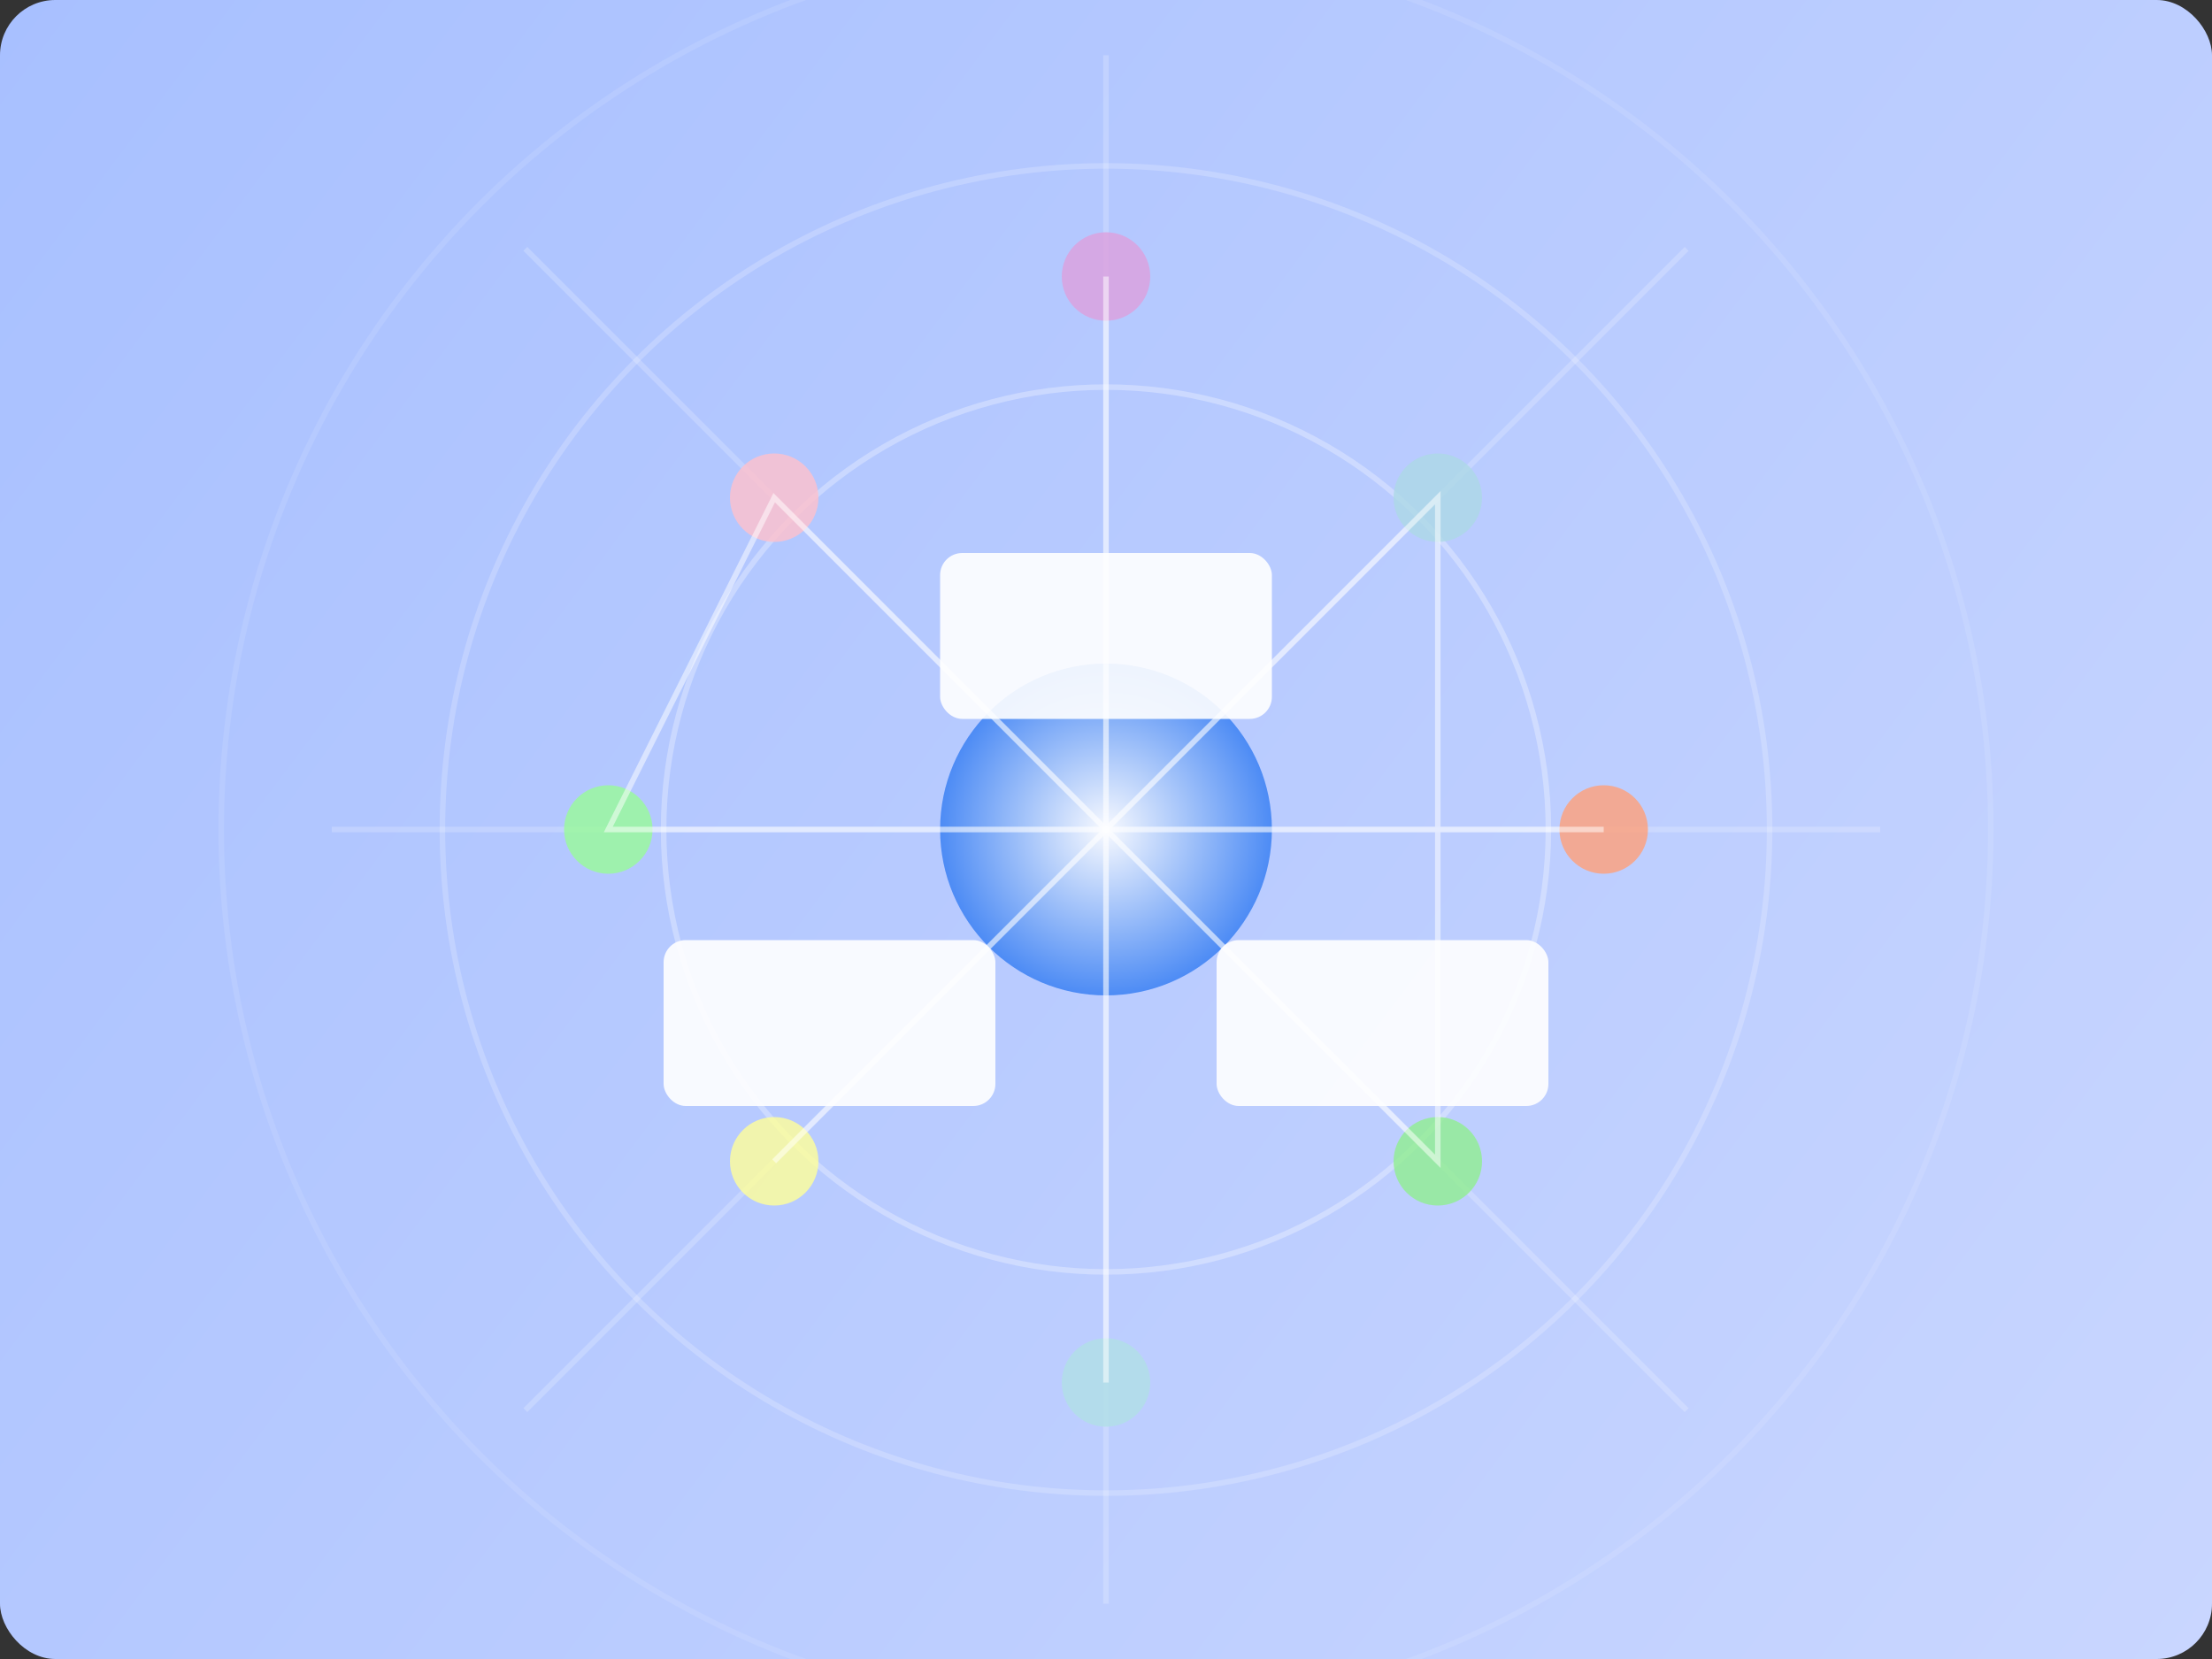 <svg width="400" height="300" viewBox="0 0 400 300" fill="none" xmlns="http://www.w3.org/2000/svg">
  <rect x="0" y="0" width="400" height="300" fill="#333333" stroke="none"/>
  <!-- 背景渐变 -->
  <rect width="400" height="300" rx="10" fill="url(#paint0_linear)" />
  
  <!-- 中心圆点 -->
  <circle cx="200" cy="150" r="30" fill="url(#paint1_radial)" opacity="0.9" />
  
  <!-- 雷达线 -->
  <circle cx="200" cy="150" r="80" stroke="rgba(255, 255, 255, 0.3)" stroke-width="1" />
  <circle cx="200" cy="150" r="120" stroke="rgba(255, 255, 255, 0.2)" stroke-width="1" />
  <circle cx="200" cy="150" r="160" stroke="rgba(255, 255, 255, 0.1)" stroke-width="1" />
  
  <!-- 雷达射线 -->
  <line x1="200" y1="150" x2="200" y2="10" stroke="rgba(255, 255, 255, 0.2)" stroke-width="1" />
  <line x1="200" y1="150" x2="200" y2="290" stroke="rgba(255, 255, 255, 0.2)" stroke-width="1" />
  <line x1="200" y1="150" x2="340" y2="150" stroke="rgba(255, 255, 255, 0.2)" stroke-width="1" />
  <line x1="200" y1="150" x2="60" y2="150" stroke="rgba(255, 255, 255, 0.2)" stroke-width="1" />
  <line x1="200" y1="150" x2="305" y2="45" stroke="rgba(255, 255, 255, 0.2)" stroke-width="1" />
  <line x1="200" y1="150" x2="95" y2="45" stroke="rgba(255, 255, 255, 0.2)" stroke-width="1" />
  <line x1="200" y1="150" x2="305" y2="255" stroke="rgba(255, 255, 255, 0.2)" stroke-width="1" />
  <line x1="200" y1="150" x2="95" y2="255" stroke="rgba(255, 255, 255, 0.2)" stroke-width="1" />
  
  <!-- 数据点 -->
  <circle cx="140" cy="90" r="8" fill="rgba(255, 192, 203, 0.8)" />
  <circle cx="260" cy="90" r="8" fill="rgba(173, 216, 230, 0.8)" />
  <circle cx="260" cy="210" r="8" fill="rgba(144, 238, 144, 0.8)" />
  <circle cx="140" cy="210" r="8" fill="rgba(255, 255, 153, 0.8)" />
  <circle cx="200" cy="50" r="8" fill="rgba(221, 160, 221, 0.8)" />
  <circle cx="290" cy="150" r="8" fill="rgba(255, 160, 122, 0.8)" />
  <circle cx="200" cy="250" r="8" fill="rgba(176, 224, 230, 0.8)" />
  <circle cx="110" cy="150" r="8" fill="rgba(152, 251, 152, 0.8)" />
  
  <!-- 连接线 -->
  <path d="M140 90 L200 150 L260 90 L260 210 L200 150 L140 210 L200 150 L200 50 L200 150 L290 150 L200 150 L200 250 L200 150 L110 150 Z" stroke="rgba(255, 255, 255, 0.5)" stroke-width="1" fill="none" />
  
  <!-- 小卡片 -->
  <rect x="120" y="170" width="60" height="30" rx="4" fill="rgba(255, 255, 255, 0.9)" />
  <rect x="220" y="170" width="60" height="30" rx="4" fill="rgba(255, 255, 255, 0.9)" />
  <rect x="170" y="100" width="60" height="30" rx="4" fill="rgba(255, 255, 255, 0.9)" />
  
  <!-- 渐变定义 -->
  <defs>
    <linearGradient id="paint0_linear" x1="0" y1="0" x2="400" y2="300" gradientUnits="userSpaceOnUse">
      <stop offset="0" stop-color="#a8c0ff" />
      <stop offset="1" stop-color="#c9d6ff" />
    </linearGradient>
    <radialGradient id="paint1_radial" cx="0" cy="0" r="1" gradientUnits="userSpaceOnUse" gradientTransform="translate(200 150) rotate(90) scale(30)">
      <stop offset="0" stop-color="white" />
      <stop offset="1" stop-color="#4285F4" />
    </radialGradient>
  </defs>
</svg>